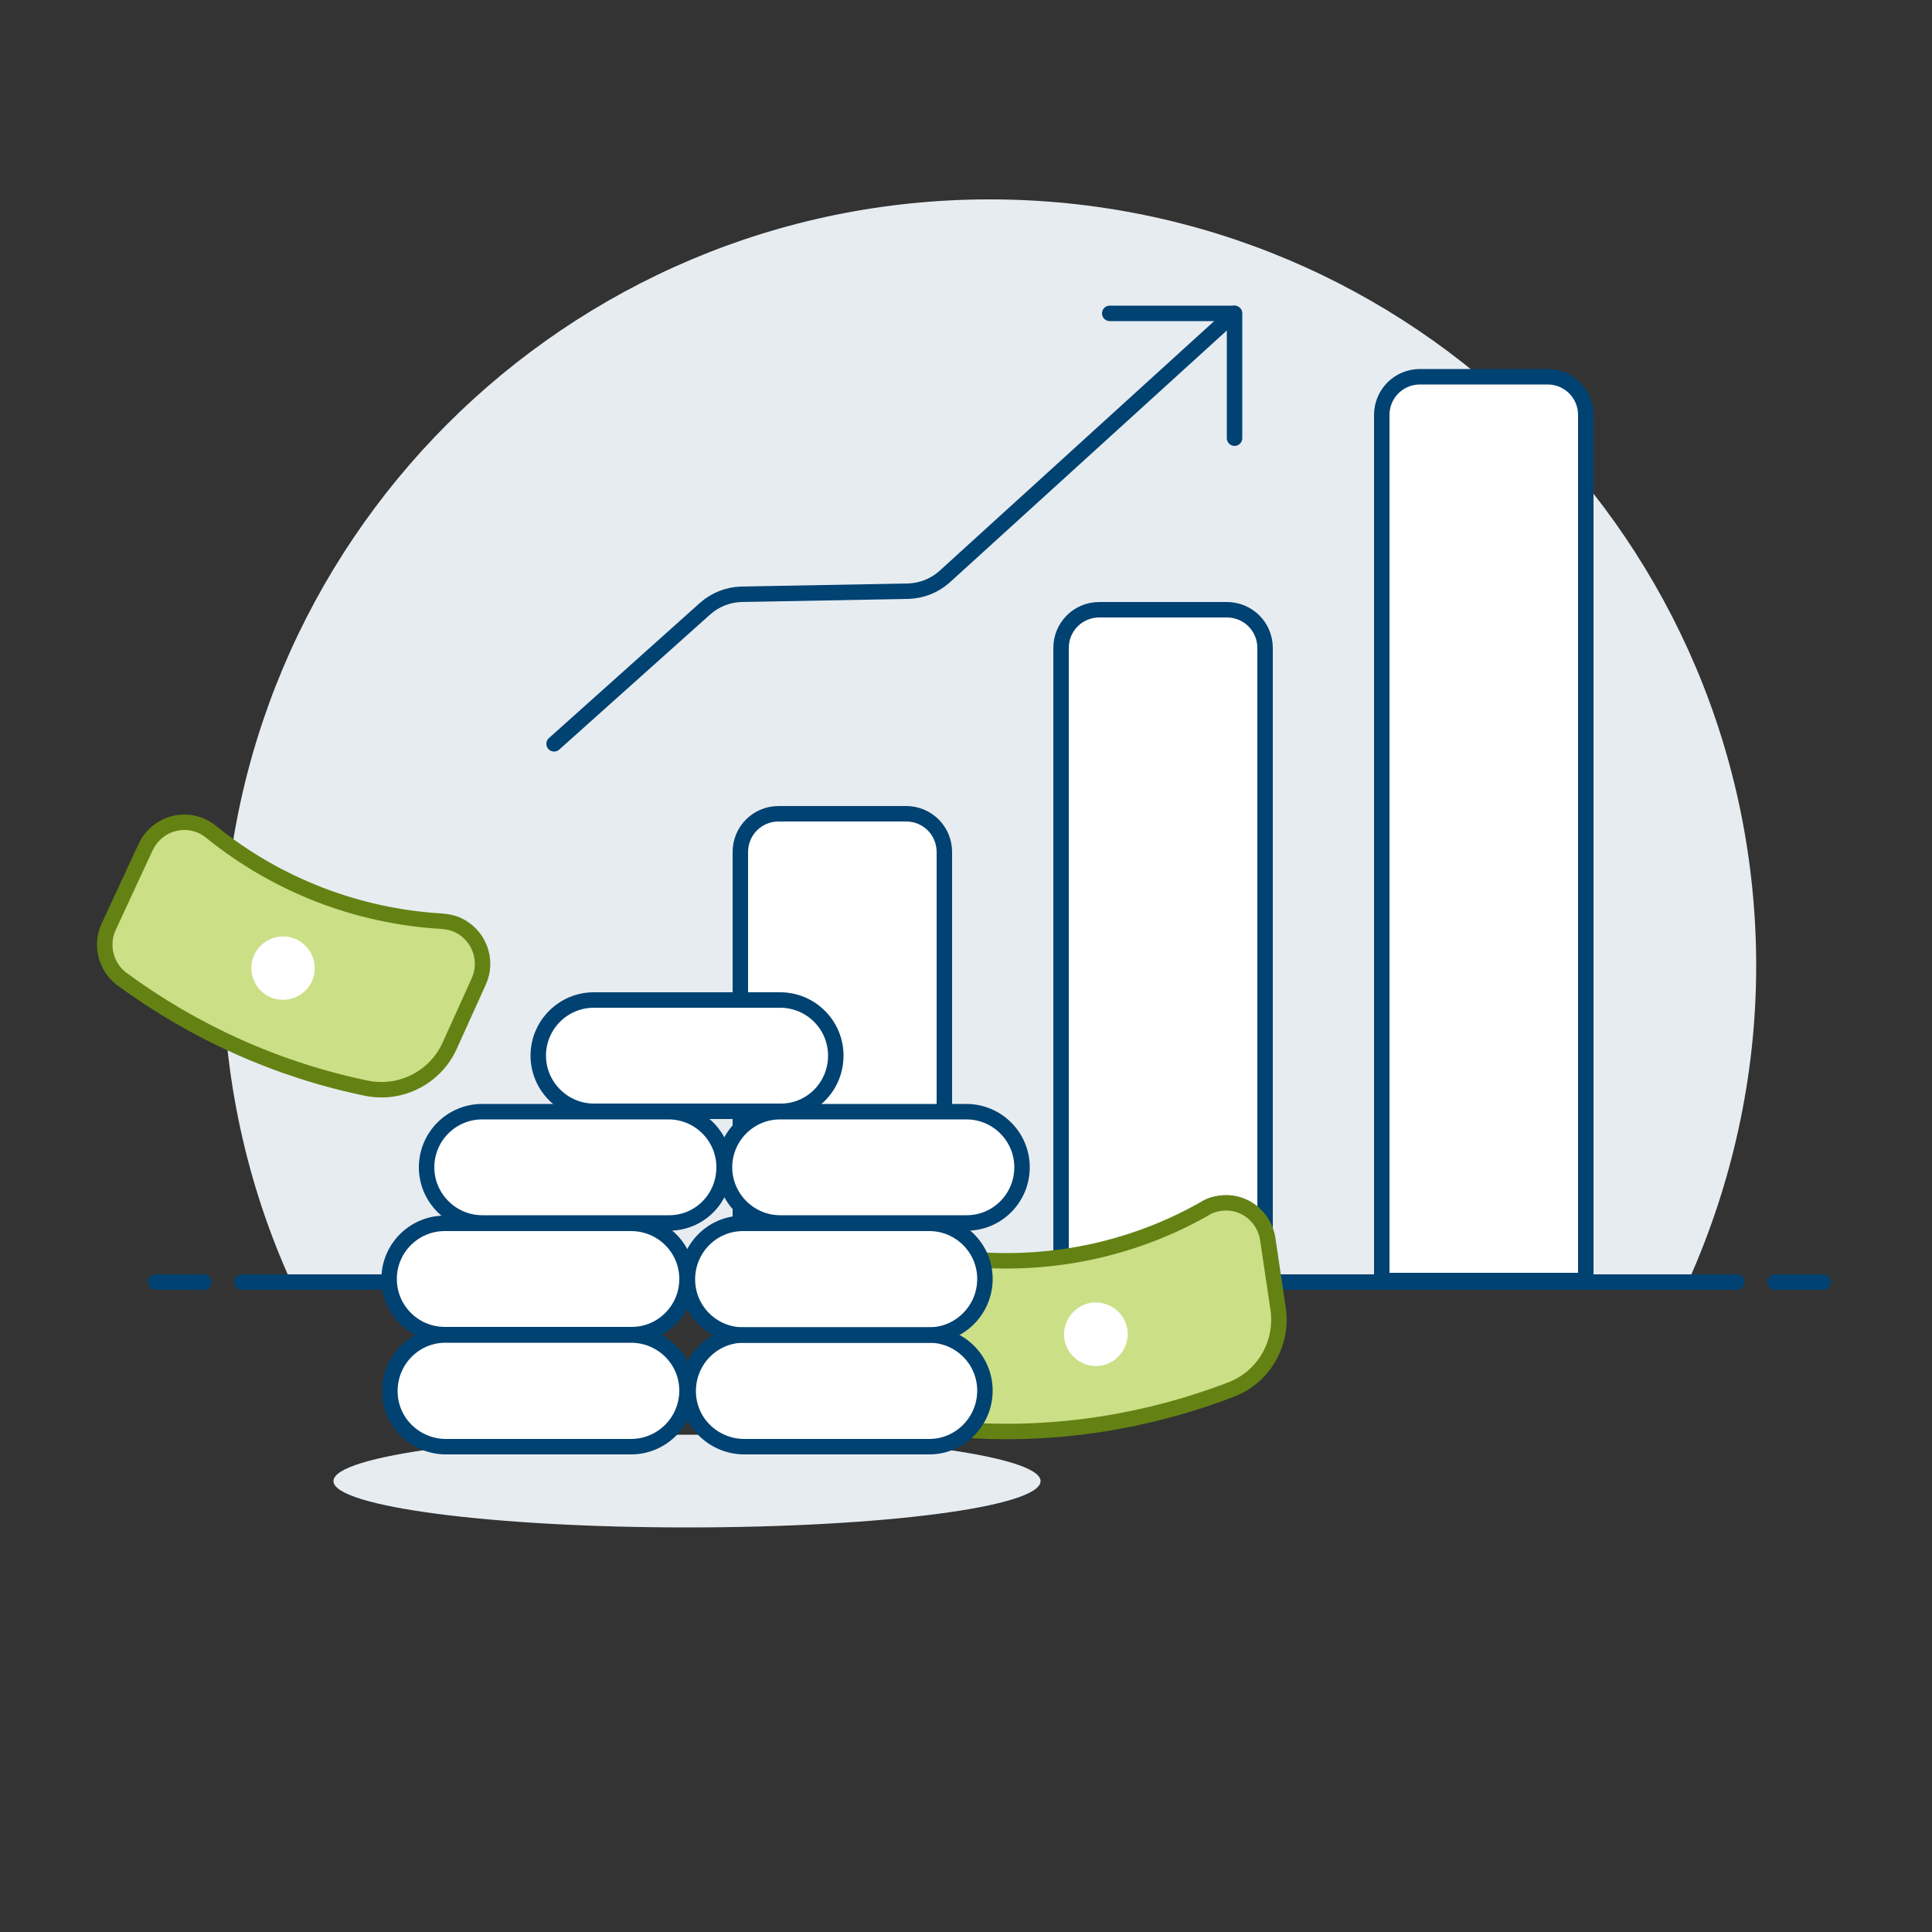 <?xml version="1.0" encoding="UTF-8"?>
<svg xmlns="http://www.w3.org/2000/svg" width="500" height="500" viewBox="0 0 500 500" fill="none">
  <rect x="0" y="0" width="500" height="500" fill="#333333" stroke="none"/>
  <path d="M454.5 250C454.5 140.4 365.7 51.6 256.1 51.6C146.5 51.6 57.7 140.4 57.7 250C57.7 278.2 63.7 306.2 75.4 331.9H436.8C448.4 306.1 454.5 278.2 454.5 250Z" fill="#E7ECF1"></path>
  <path d="M62.6 331.8H449.5M40.3 331.8H52.7M459.4 331.8H471.8" stroke="#004272" stroke-width="4" stroke-linecap="round" stroke-linejoin="round"></path>
  <path d="M410.4 331.4H357.6V107.4C357.6 101.9 362 97.5 367.5 97.5H400.5C406 97.5 410.4 101.9 410.4 107.4V331.4ZM327.4 331.4H274.6V167.7C274.6 162.2 279 157.8 284.5 157.8H317.5C323 157.8 327.4 162.2 327.4 167.7V331.4ZM244.4 331.4H191.6V220.5C191.6 215 196 210.6 201.5 210.6H234.5C240 210.6 244.4 215 244.4 220.5V331.4Z" fill="white"></path>
  <path d="M143.4 192.5L182.5 157.5C185.1 155.2 188.4 153.9 191.8 153.8L235 153C238.5 152.9 241.8 151.6 244.4 149.3L319.4 81.1M410.4 331.4H357.6V107.4C357.6 101.9 362 97.5 367.5 97.5H400.5C406 97.5 410.4 101.9 410.4 107.4V331.4ZM244.4 331.4H191.6V220.5C191.6 215 196 210.6 201.5 210.6H234.5C240 210.6 244.4 215 244.4 220.5V331.4ZM327.4 331.4H274.6V167.7C274.6 162.2 279 157.8 284.5 157.8H317.5C323 157.8 327.4 162.2 327.4 167.7V331.4Z" stroke="#004272" stroke-width="4" stroke-linecap="round" stroke-linejoin="round"></path>
  <path d="M287.2 81.1H319.5V113.4" stroke="#004272" stroke-width="4" stroke-linecap="round" stroke-linejoin="round"></path>
  <path d="M269.3 383.3C269.3 390 228.3 395.3 177.8 395.3C127.3 395.3 86.3 389.9 86.3 383.3C86.3 376.7 127.3 371.3 177.8 371.3C228.3 371.3 269.3 376.7 269.3 383.3Z" fill="#E7ECF1"></path>
  <path d="M328.1 320.7C327.2 314.7 321.7 310.5 315.7 311.4C314.2 311.6 312.8 312.1 311.6 312.9C292.7 323.6 270.9 328 249.3 325.7C243.3 324.8 237.7 329 236.8 335C236.6 336 236.6 337.1 236.8 338.1L239.9 360.7C240.6 365.8 244.7 369.7 249.8 370.1C273.3 371.7 296.9 368 318.9 359.5C327.1 356.2 332 347.7 330.8 338.9L328.1 320.7Z" fill="#CBDF86" stroke="#648213" stroke-width="4" stroke-linecap="round" stroke-linejoin="round"></path>
  <path d="M291.6 347.2C290.5 351.6 286.1 354.4 281.7 353.3C277.3 352.2 274.5 347.8 275.6 343.4C276.7 339 281.1 336.2 285.5 337.3C290 338.4 292.7 342.8 291.6 347.2Z" fill="white"></path>
  <path d="M123.9 254C126.4 248.5 124 242 118.5 239.4C117.2 238.8 115.7 238.5 114.2 238.4C92.5 237.1 71.8 229.1 54.9 215.5C50.3 211.5 43.4 212 39.4 216.6C38.7 217.4 38.2 218.2 37.7 219.2L28.1 239.9C26 244.5 27.3 250 31.3 253.2C50.3 267.2 72.1 277 95.2 281.7C103.9 283.3 112.6 278.8 116.3 270.8L123.9 254Z" fill="#CBDF86" stroke="#648213" stroke-width="4" stroke-linecap="round" stroke-linejoin="round"></path>
  <path d="M78.9 256.5C75.6 259.6 70.4 259.5 67.3 256.2C64.2 252.9 64.3 247.7 67.6 244.6C70.9 241.5 76.1 241.6 79.2 244.9C82.3 248.2 82.2 253.4 78.9 256.5ZM187.4 302.1C187.4 294.1 180.9 287.7 173 287.7H124.8C116.8 287.7 110.4 294.2 110.4 302.1C110.4 310 116.9 316.5 124.8 316.5H173C181 316.6 187.4 310.1 187.4 302.1Z" fill="white"></path>
  <path d="M177.8 331C177.8 323 171.3 316.6 163.3 316.6H115.1C107.1 316.6 100.7 323.1 100.7 331.1C100.7 339.1 107.2 345.5 115.1 345.5H163.3C171.3 345.5 177.8 339 177.8 331Z" fill="white"></path>
  <path d="M177.8 359.9C177.8 351.9 171.3 345.5 163.3 345.5H115.1C107.1 345.6 100.8 352.2 100.9 360.2C101 368 107.3 374.2 115.1 374.4H163.3C171.3 374.4 177.8 367.9 177.8 359.9Z" fill="white"></path>
  <path d="M254.9 359.9C254.9 351.9 248.4 345.5 240.5 345.5H192.3C184.3 345.6 178 352.2 178.1 360.2C178.2 368 184.5 374.2 192.3 374.4H240.5C248.4 374.4 254.9 367.9 254.9 359.9Z" fill="white"></path>
  <path d="M254.9 331C254.9 323 248.4 316.6 240.5 316.6H192.3C184.3 316.6 177.9 323.1 177.9 331.1C177.9 339.1 184.4 345.5 192.3 345.5H240.5C248.4 345.5 254.9 339 254.9 331Z" fill="white"></path>
  <path d="M187.4 302.1C187.4 294.1 180.9 287.7 173 287.7H124.8C116.8 287.7 110.4 294.2 110.4 302.1C110.4 310 116.9 316.5 124.8 316.5H173C181 316.6 187.4 310.1 187.4 302.1Z" stroke="#004272" stroke-width="4" stroke-linecap="round" stroke-linejoin="round"></path>
  <path d="M216.3 273.2C216.3 265.2 209.8 258.8 201.9 258.8H153.7C145.7 258.8 139.3 265.3 139.3 273.2C139.3 281.1 145.8 287.6 153.7 287.6H201.9C209.9 287.7 216.3 281.2 216.3 273.2Z" fill="white"></path>
  <path d="M216.3 273.2C216.3 265.2 209.8 258.8 201.9 258.8H153.7C145.7 258.8 139.3 265.3 139.3 273.2C139.3 281.1 145.8 287.6 153.7 287.6H201.9C209.9 287.7 216.3 281.2 216.3 273.2ZM177.8 331C177.8 323 171.3 316.6 163.3 316.6H115.1C107.1 316.6 100.7 323.1 100.7 331C100.7 339 107.2 345.4 115.1 345.4H163.3C171.3 345.5 177.8 339 177.8 331Z" stroke="#004272" stroke-width="4" stroke-linecap="round" stroke-linejoin="round"></path>
  <path d="M177.8 359.9C177.8 351.9 171.3 345.5 163.3 345.5H115.1C107.1 345.6 100.8 352.2 100.9 360.2C101 368 107.3 374.2 115.1 374.4H163.3C171.3 374.4 177.8 367.9 177.8 359.9Z" stroke="#004272" stroke-width="4" stroke-linecap="round" stroke-linejoin="round"></path>
  <path d="M254.9 359.9C254.9 351.9 248.4 345.5 240.5 345.5H192.3C184.3 345.6 178 352.2 178.1 360.2C178.2 368 184.5 374.2 192.3 374.4H240.5C248.4 374.4 254.9 367.9 254.9 359.9Z" stroke="#004272" stroke-width="4" stroke-linecap="round" stroke-linejoin="round"></path>
  <path d="M254.9 331C254.9 323 248.4 316.6 240.5 316.6H192.3C184.3 316.6 177.9 323.1 177.9 331.1C177.9 339.1 184.4 345.5 192.3 345.5H240.5C248.4 345.5 254.9 339 254.9 331Z" stroke="#004272" stroke-width="4" stroke-linecap="round" stroke-linejoin="round"></path>
  <path d="M264.5 302.1C264.5 294.1 258 287.7 250.1 287.7H201.9C193.9 287.7 187.5 294.2 187.5 302.1C187.5 310 194 316.5 201.9 316.5H250C258 316.6 264.5 310.1 264.5 302.1Z" fill="white"></path>
  <path d="M264.5 302.1C264.5 294.1 258 287.7 250.1 287.7H201.9C193.9 287.7 187.5 294.2 187.5 302.1C187.5 310 194 316.5 201.9 316.5H250C258 316.6 264.5 310.1 264.5 302.1Z" stroke="#004272" stroke-width="4" stroke-linecap="round" stroke-linejoin="round"></path>
</svg>
